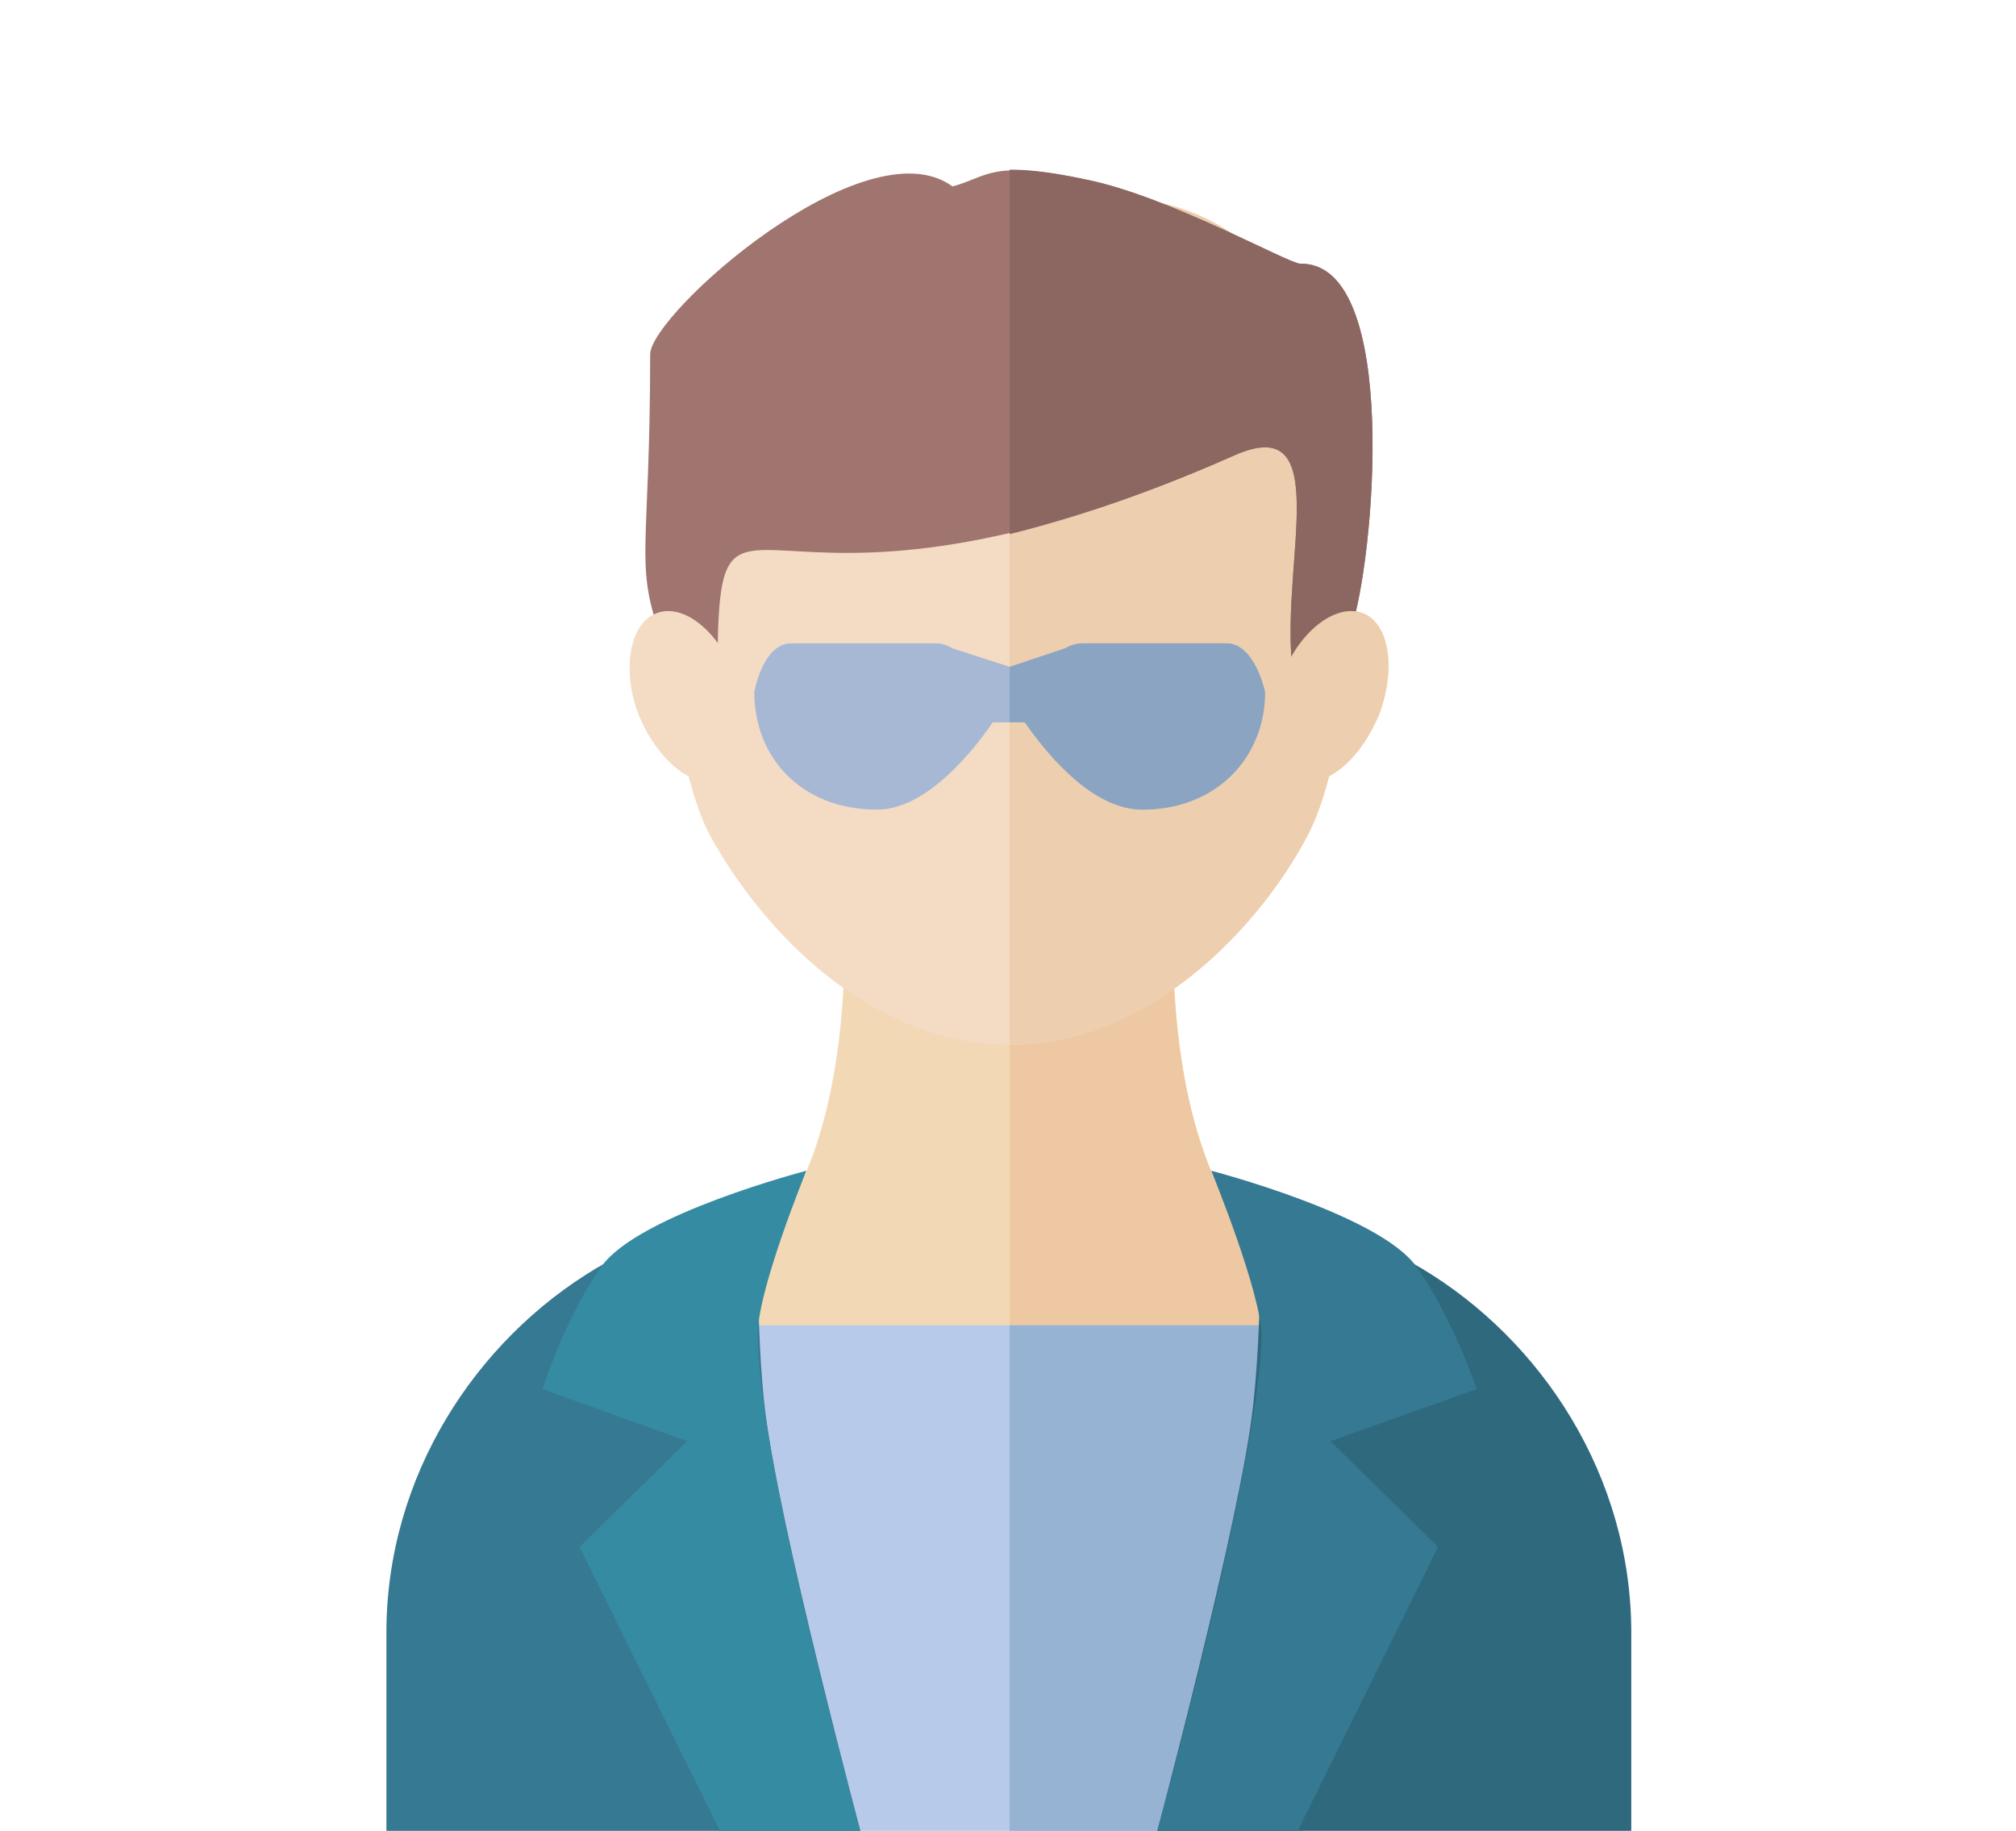 <svg version="1.2" xmlns="http://www.w3.org/2000/svg" viewBox="0 0 120 109" width="120" height="109">
	<title>avatar-svgrepo-com</title>
	<style>
		.s0 { fill: #f3d8b6 } 
		.s1 { fill: #eec8a2 } 
		.s2 { fill: #f3dbc4 } 
		.s3 { fill: #edceae } 
		.s4 { fill: #a7b8d4 } 
		.s5 { fill: #8aa4c2 } 
		.s6 { fill: #a0756f } 
		.s7 { fill: #8c6762 } 
		.s8 { fill: #b7cae9 } 
		.s9 { fill: #96b3d4 } 
		.s10 { fill: #367992 } 
		.s11 { fill: #358ba2 } 
		.s12 { fill: #2f697e } 
	</style>
	<g id="SVGRepo_bgCarrier">
	</g>
	<g id="SVGRepo_tracerCarrier">
	</g>
	<g id="Folder 1">
		<g id="SVGRepo_iconCarrier">
			<g id="XMLID_1093_">
				<g id="XMLID_1094_">
					<g id="XMLID_1304_">
						<path id="XMLID_1305_" class="s0" d="m85.7 80.4c-5.8-2.1-15.9-3.6-15.9-25h-9-1.5-9c0 21.4-10.1 22.9-15.8 25 0 14.5 21.1 15 24.8 16.3v0.5c0 0 0.3 0 0.8-0.2 0.4 0.2 0.7 0.2 0.7 0.2v-0.5c3.7-1.3 24.9-1.8 24.9-16.3z"/>
					</g>
					<path id="XMLID_1306_" class="s1" d="m69.8 55.4h-9-0.7v41.6c0.5 0.2 0.7 0.2 0.7 0.2v-0.5c3.7-1.3 24.9-1.8 24.9-16.3-5.8-2.1-15.9-3.6-15.9-25z"/>
				</g>
				<g id="XMLID_1307_">
					<g id="XMLID_1308_">
						<path id="XMLID_1309_" class="s2" d="m60.1 62.2c-8.5 0-14.9-7.1-17.8-12.4-2.9-5.3-4.9-24.4 1.3-32.8 6.1-8.3 16.5-4.3 16.5-4.3 0 0 10.3-4 16.4 4.3 6.2 8.4 4.2 27.5 1.3 32.8-2.8 5.3-9.3 12.4-17.7 12.4z"/>
					</g>
					<path id="XMLID_1310_" class="s3" d="m76.5 17c-5.9-8.1-15.9-4.5-16.4-4.3v49.5c8.4 0 14.9-7.1 17.7-12.4 2.9-5.3 4.9-24.4-1.3-32.8z"/>
				</g>
				<g id="XMLID_1311_">
					<path id="XMLID_65_" fill-rule="evenodd" class="s3" d="m82.1 42.5c-1.1 2.7-3.2 4.5-4.8 3.9-1.6-0.6-2-3.3-1-6.1 1-2.7 3.2-4.4 4.8-3.8 1.6 0.6 2 3.3 1 6z"/>
					<path id="XMLID_64_" fill-rule="evenodd" class="s2" d="m38 42.5c-1-2.7-0.5-5.4 1.1-6 1.6-0.6 3.7 1.1 4.7 3.8 1.1 2.8 0.6 5.5-1 6.1-1.6 0.6-3.7-1.2-4.8-3.9z"/>
				</g>
				<g id="XMLID_1312_">
					<g id="XMLID_1313_">
						<path id="XMLID_1314_" class="s4" d="m73 38.3h-8.5q-0.6 0-1.1 0.3l-3.3 1.1-3.4-1.1q-0.5-0.3-1-0.3h-8.6c-1.7 0-2.2 2.9-2.2 2.9 0 3.9 2.8 7 7.3 7 2.7 0 5.3-2.9 6.9-5.2h1.9c1.6 2.3 4.2 5.2 7 5.2 4.4 0 7.3-3.1 7.3-7 0 0-0.6-2.9-2.3-2.9z"/>
					</g>
					<path id="XMLID_1315_" class="s5" d="m73 38.3h-8.5q-0.6 0-1.1 0.3l-3.3 1.1v3.3h0.9c1.6 2.3 4.2 5.2 7 5.2 4.4 0 7.3-3.1 7.3-7 0 0-0.6-2.9-2.3-2.9z"/>
				</g>
				<g id="XMLID_1316_">
					<path id="XMLID_1319_" class="s6" d="m77.4 15.7c-0.7 0-7.8-4-12.7-5-5.8-1.2-5.8-0.2-8 0.4-5.2-3.8-18 7.6-18 10 0 11.3-0.9 12.4 0.5 16.4 1.4 4 2.6 7.2 2.6 7.2 0 0 0.9 3 0.9-3.3 0-17.1 0.9-1.1 30.8-14.3 5.9-2.6 2.8 6.2 3.4 12.4 0.6 6.3 0.9 5.2 0.9 5.2 0 0 1.3-3.2 2.6-7.2 1.4-4 3-21.9-3-21.8z"/>
					<path id="XMLID_1322_" class="s7" d="m77.4 15.7c-0.7 0-7.8-4-12.7-5-2.3-0.5-3.6-0.6-4.6-0.6v21.7c3.6-0.9 8-2.3 13.4-4.7 5.9-2.6 2.8 6.2 3.4 12.4 0.6 6.3 0.9 5.2 0.9 5.2 0 0 1.3-3.2 2.6-7.2 1.4-4 3-21.9-3-21.8z"/>
				</g>
				<g id="XMLID_1323_">
					<path id="XMLID_51_" fill-rule="evenodd" class="s8" d="m77.6 78.9v30.8h-35.1v-30.8z"/>
					<path id="XMLID_1324_" fill-rule="evenodd" class="s9" d="m77.6 78.9v30.8h-17.5v-30.8z"/>
				</g>
				<g id="XMLID_1325_">
					<g id="XMLID_1326_">
						<path id="XMLID_46_" class="s10" d="m35.5 75.5c1.8-1.1 6-2.3 8.2-2.9 1.9-0.4 1.1 4.6 1.8 11 0.7 6.7 5.9 26.1 5.9 26.1h-28.4v-12.5c0-9.3 5.3-17.4 12.5-21.7z"/>
						<path id="XMLID_43_" class="s11" d="m48 69.7c0 0-10 2.6-12.2 5.7-2.2 3.1-3.5 7.3-3.5 7.3l8.6 3.1-6.4 6.3 8.7 17.6h8.2c0 0-6.2-22.3-6.3-30.1-0.1-2.6 2.9-9.9 2.9-9.9z"/>
					</g>
					<g id="XMLID_1327_">
						<path id="XMLID_1332_" class="s12" d="m84.6 75.5c-1.8-1.1-6-2.3-8.2-2.9-1.8-0.4-1.1 4.6-1.8 11-0.7 6.7-5.9 26.1-5.9 26.1h28.4v-12.5c0-9.3-5.3-17.4-12.5-21.7z"/>
						<path id="XMLID_1335_" class="s10" d="m72.1 69.7c0 0 10 2.6 12.2 5.7 2.2 3.1 3.6 7.3 3.6 7.3l-8.7 3.1 6.4 6.3-8.7 17.6h-8.2c0 0 6.2-22.3 6.4-30.1 0-2.6-3-9.9-3-9.9z"/>
					</g>
				</g>
				<g id="XMLID_1336_">
					<path id="XMLID_33_" fill-rule="evenodd" class="s3" d="m82.1 42.5c-1.1 2.7-3.2 4.5-4.8 3.9-1.6-0.6-2-3.3-1-6.1 1-2.7 3.2-4.4 4.8-3.8 1.6 0.6 2 3.3 1 6z"/>
					<path id="XMLID_32_" fill-rule="evenodd" class="s2" d="m38 42.5c-1-2.7-0.5-5.4 1.1-6 1.6-0.6 3.7 1.1 4.7 3.8 1.1 2.8 0.6 5.5-1 6.1-1.6 0.6-3.7-1.2-4.8-3.9z"/>
				</g>
			</g>
		</g>
	</g>
</svg>